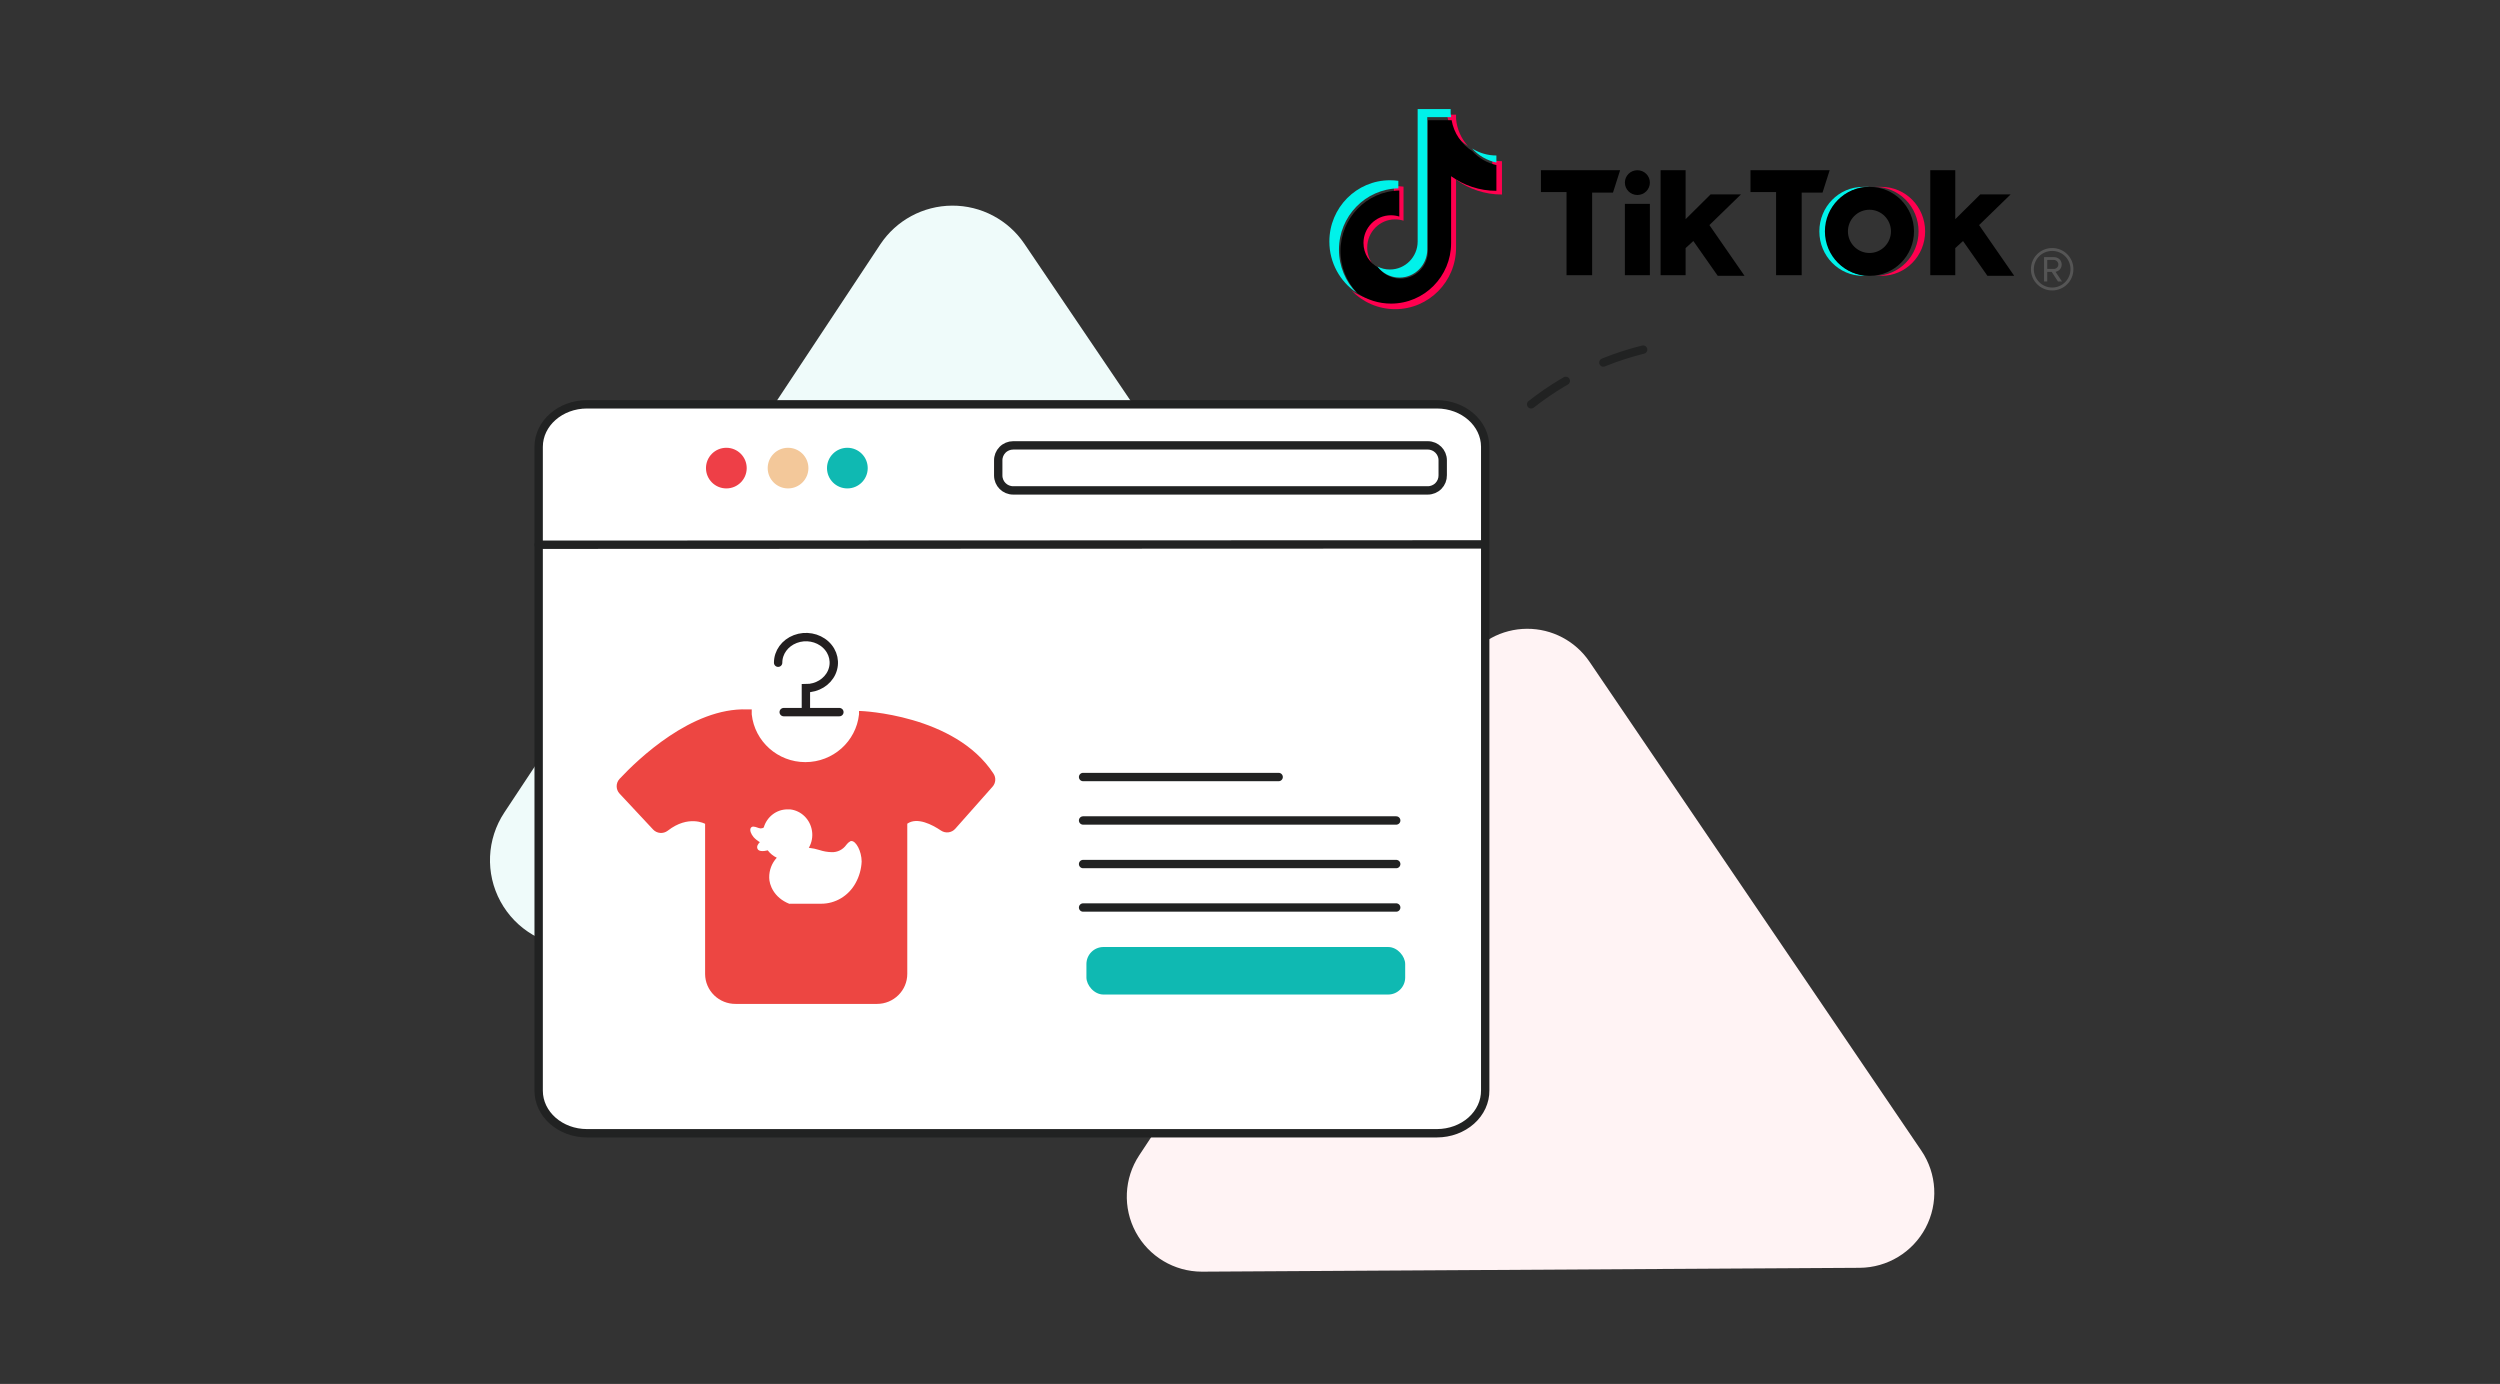 <?xml version="1.0" encoding="UTF-8"?>
<svg width="448px" height="248px" viewBox="0 0 448 248" version="1.1" xmlns="http://www.w3.org/2000/svg" xmlns:xlink="http://www.w3.org/1999/xlink">
    <rect x="0" y="0" width="448" height="248" fill="#333333" stroke="none"/>
    <title>illustr-5</title>
    <g id="illustr-5" stroke="none" stroke-width="1" fill="none" fill-rule="evenodd">
        <g id="Group-15">
            <rect id="Rectangle" x="0.751" y="0.624" width="447.002" height="247.004"></rect>
            <path d="M262.463,118.716 L204.142,207.039 C201.42,211.166 201.184,216.451 203.528,220.803 C205.872,225.155 210.418,227.874 215.369,227.883 L333.244,227.192 C338.212,227.16 342.758,224.402 345.075,220.015 C347.391,215.629 347.101,210.326 344.321,206.217 L284.84,118.586 C282.323,114.868 278.112,112.651 273.617,112.678 C269.121,112.704 264.936,114.97 262.463,118.716 L262.463,118.716 Z" id="Path" fill="#FFF3F4" fill-rule="nonzero"></path>
            <path d="M274.381,72.454 C281.588,66.799 290.132,63.093 299.191,61.696" id="Path" stroke="#212222" stroke-width="1.5" stroke-linecap="round" stroke-dasharray="7.501"></path>
            <path d="M157.74,43.803 L90.383,145.592 C87.213,150.374 86.946,156.512 89.689,161.549 C92.432,166.587 97.736,169.702 103.48,169.649 L239.318,168.976 C245.022,168.899 250.225,165.707 252.87,160.662 C255.514,155.616 255.175,149.529 251.985,144.808 L183.561,43.673 C180.657,39.384 175.801,36.825 170.616,36.851 C165.43,36.878 160.6,39.486 157.74,43.803 Z" id="Path" fill="#EFFBFA" fill-rule="nonzero"></path>
            <path d="M257.508,203.08 L105.189,203.08 C100.406,203.08 96.528,199.668 96.528,195.46 L96.528,80.055 C96.539,75.854 100.414,72.454 105.189,72.454 L257.508,72.454 C262.275,72.464 266.137,75.861 266.149,80.055 L266.149,195.385 C266.171,197.416 265.272,199.37 263.649,200.815 C262.027,202.26 259.817,203.075 257.508,203.08 L257.508,203.08 Z" id="Path" stroke="#212222" stroke-width="1.5" fill="#FFFFFF" fill-rule="nonzero" stroke-linecap="round"></path>
            <ellipse id="Oval" fill="#EE3F47" fill-rule="nonzero" cx="130.161" cy="83.884" rx="3.649" ry="3.642"></ellipse>
            <ellipse id="Oval" fill="#F3C89A" fill-rule="nonzero" cx="141.219" cy="83.884" rx="3.649" ry="3.642"></ellipse>
            <ellipse id="Oval" fill="#0FB9B2" fill-rule="nonzero" cx="151.847" cy="83.884" rx="3.649" ry="3.642"></ellipse>
            <ellipse id="Oval" cx="130.161" cy="83.884" rx="3.649" ry="3.642"></ellipse>
            <ellipse id="Oval" cx="141.219" cy="83.884" rx="3.649" ry="3.642"></ellipse>
            <ellipse id="Oval" cx="151.847" cy="83.884" rx="3.649" ry="3.642"></ellipse>
            <path d="M255.858,87.881 L181.559,87.881 C180.081,87.881 178.883,86.685 178.883,85.21 L178.883,82.539 C178.868,81.821 179.143,81.127 179.647,80.614 C180.15,80.101 180.839,79.812 181.559,79.812 L255.858,79.812 C257.336,79.812 258.534,81.008 258.534,82.483 L258.534,85.154 C258.549,85.872 258.273,86.566 257.77,87.079 C257.267,87.592 256.577,87.881 255.858,87.881 L255.858,87.881 Z" id="Path" stroke="#212222" stroke-width="1.5" stroke-linecap="round"></path>
            <rect id="Rectangle" fill="#0FB9B2" fill-rule="nonzero" x="194.687" y="169.704" width="57.123" height="8.517" rx="3.057"></rect>
            <line x1="265.924" y1="97.555" x2="96.528" y2="97.617" id="Path" stroke="#212222" stroke-width="1.5" stroke-linecap="round"></line>
            <line x1="194.089" y1="139.242" x2="229.133" y2="139.242" id="Path" stroke="#212222" stroke-width="1.5" stroke-linecap="round"></line>
            <line x1="194.089" y1="147.03" x2="250.201" y2="147.03" id="Path" stroke="#212222" stroke-width="1.5" stroke-linecap="round"></line>
            <line x1="194.089" y1="154.837" x2="250.201" y2="154.837" id="Path" stroke="#212222" stroke-width="1.5" stroke-linecap="round"></line>
            <line x1="194.089" y1="162.626" x2="250.201" y2="162.626" id="Path" stroke="#212222" stroke-width="1.5" stroke-linecap="round"></line>
            <path d="M154.214,127.41 L153.937,127.41 C153.937,127.615 153.937,127.807 153.937,128.012 C153.41,132.881 149.264,136.573 144.324,136.573 C139.383,136.573 135.238,132.881 134.71,128.012 C134.71,127.711 134.71,127.41 134.71,127.122 L133.854,127.122 C123.95,126.794 114.323,136.049 111.022,139.581 C110.334,140.324 110.334,141.466 111.022,142.21 L117.03,148.644 C117.715,149.381 118.855,149.476 119.655,148.863 C123.384,145.961 126.354,147.631 126.354,147.631 L126.354,174.547 C126.361,175.979 126.944,177.349 127.973,178.354 C129.002,179.358 130.393,179.915 131.837,179.901 L157.156,179.901 C160.154,179.901 162.584,177.492 162.584,174.52 L162.584,147.604 C164.366,146.372 167.045,147.768 168.648,148.85 C169.462,149.383 170.548,149.236 171.189,148.507 L177.874,140.964 C178.452,140.307 178.515,139.347 178.026,138.623 C171.106,128.012 154.214,127.41 154.214,127.41 Z" id="Path" fill="#ED4642" fill-rule="nonzero"></path>
            <polyline id="Path" stroke="#231F20" stroke-width="1.5" stroke-linecap="round" points="140.439 127.612 145.428 127.612 150.417 127.612"></polyline>
            <path d="M139.441,118.759 C139.436,116.904 140.649,115.229 142.514,114.517 C144.38,113.805 146.529,114.196 147.958,115.508 C149.386,116.819 149.812,118.793 149.036,120.506 C148.261,122.219 146.436,123.333 144.416,123.328 L144.416,127.114" id="Path" stroke="#231F20" stroke-width="1.5" stroke-linecap="round"></path>
            <path d="M141.473,161.973 C138.623,160.841 137.852,158.501 137.843,157.302 C137.814,155.964 138.302,154.67 139.199,153.704 C138.564,153.402 138.008,152.948 137.575,152.379 L137.291,152.438 C137.078,152.488 136.86,152.514 136.642,152.514 C136.195,152.514 135.903,152.396 135.773,152.161 C135.513,151.692 135.854,151.222 136.163,150.912 C135.751,150.674 135.376,150.375 135.05,150.023 C134.555,149.427 134.344,148.807 134.506,148.429 C134.595,148.241 134.782,148.123 134.985,148.128 C135.225,148.14 135.461,148.194 135.684,148.287 C135.869,148.364 136.062,148.417 136.26,148.446 L136.357,148.446 C136.535,148.444 136.71,148.392 136.861,148.295 C137.429,146.353 139.167,145.029 141.132,145.041 L141.587,145.041 C143.586,145.262 145.193,146.84 145.508,148.891 C145.673,149.94 145.471,151.016 144.94,151.926 C145.59,151.995 146.232,152.13 146.856,152.329 C147.558,152.561 148.288,152.688 149.024,152.706 C150.066,152.752 151.061,152.255 151.671,151.381 C151.855,151.125 152.091,150.914 152.362,150.761 C152.43,150.727 152.505,150.709 152.581,150.71 C153.393,150.71 154.391,152.497 154.408,154.392 C154.347,155.753 153.971,157.078 153.312,158.258 C152.049,160.555 149.682,161.967 147.124,161.948 L141.53,161.948 L141.473,161.973 Z" id="Path" fill="#FFFFFF" fill-rule="nonzero"></path>
            <g id="TikTok_logo" transform="translate(238.221, 19.547)" fill-rule="nonzero">
                <path d="M22.704,12.651 C25.023,14.327 27.863,15.312 30.931,15.312 L30.931,9.346 C30.35,9.346 29.771,9.285 29.203,9.163 L29.203,13.859 C26.136,13.859 23.296,12.874 20.977,11.199 L20.977,23.375 C20.977,29.466 16.091,34.403 10.065,34.403 C7.817,34.403 5.727,33.716 3.991,32.538 C5.972,34.585 8.736,35.855 11.793,35.855 C17.819,35.855 22.705,30.918 22.705,24.827 L22.705,12.651 L22.704,12.651 Z M24.836,6.632 C23.651,5.324 22.873,3.633 22.704,1.763 L22.704,0.996 L21.067,0.996 C21.479,3.372 22.885,5.402 24.836,6.632 L24.836,6.632 Z M7.803,27.864 C7.141,26.986 6.783,25.913 6.784,24.809 C6.784,22.024 9.019,19.765 11.776,19.765 C12.289,19.765 12.8,19.844 13.29,20.001 L13.29,13.902 C12.718,13.822 12.14,13.789 11.563,13.801 L11.563,18.549 C11.073,18.392 10.562,18.312 10.048,18.312 C7.291,18.312 5.057,20.571 5.057,23.357 C5.057,25.327 6.174,27.033 7.803,27.864 Z" id="Shape" fill="#FF004F"></path>
                <path d="M21.818,12.03 C24.106,13.678 26.907,14.648 29.933,14.648 L29.933,10.027 C28.244,9.664 26.749,8.775 25.625,7.537 C23.7,6.326 22.314,4.329 21.907,1.992 L17.665,1.992 L17.665,25.438 C17.656,28.171 15.455,30.384 12.742,30.384 C11.143,30.384 9.722,29.616 8.823,28.426 C7.216,27.608 6.114,25.93 6.114,23.992 C6.114,21.251 8.318,19.029 11.038,19.029 C11.559,19.029 12.061,19.111 12.532,19.261 L12.532,14.59 C6.692,14.712 1.996,19.522 1.996,25.438 C1.996,28.391 3.165,31.068 5.063,33.024 C6.776,34.183 8.837,34.859 11.055,34.859 C16.999,34.859 21.818,30.002 21.818,24.009 L21.818,12.03 L21.818,12.03 Z" id="Path" fill="#000000"></path>
                <path d="M29.933,9.582 L29.933,8.317 C28.395,8.32 26.887,7.884 25.582,7.061 C26.738,8.339 28.259,9.221 29.933,9.582 Z M21.829,1.447 C21.789,1.221 21.759,0.993 21.738,0.764 L21.738,0 L15.824,0 L15.824,23.74 C15.814,26.507 13.592,28.748 10.852,28.748 C10.047,28.748 9.288,28.555 8.615,28.212 C9.523,29.417 10.958,30.195 12.573,30.195 C15.313,30.195 17.535,27.954 17.545,25.186 L17.545,1.447 L21.829,1.447 Z M12.361,14.203 L12.361,12.856 C11.867,12.788 11.369,12.754 10.87,12.754 C4.866,12.754 0,17.672 0,23.74 C0,27.543 1.913,30.896 4.819,32.867 C2.902,30.887 1.721,28.176 1.721,25.186 C1.721,19.196 6.464,14.326 12.361,14.203 Z" id="Shape" fill="#00F2EA"></path>
                <path d="M98.958,29.88 C103.268,29.88 106.762,26.312 106.762,21.912 C106.762,17.512 103.268,13.944 98.958,13.944 L97.782,13.944 C102.092,13.944 105.586,17.512 105.586,21.912 C105.586,26.312 102.092,29.88 97.782,29.88 L98.958,29.88 Z" id="Path" fill="#FF004F"></path>
                <path d="M96.784,13.944 L95.608,13.944 C91.299,13.944 87.804,17.512 87.804,21.912 C87.804,26.312 91.299,29.88 95.608,29.88 L96.784,29.88 C92.474,29.88 88.98,26.312 88.98,21.912 C88.98,17.512 92.474,13.944 96.784,13.944 Z" id="Path" fill="#00F2EA"></path>
                <path d="M37.915,10.956 L37.915,14.868 L42.502,14.868 L42.502,29.774 L47.09,29.774 L47.09,14.973 L50.824,14.973 L52.104,10.956 L37.915,10.956 L37.915,10.956 Z M75.467,10.956 L75.467,14.868 L80.053,14.868 L80.053,29.774 L84.642,29.774 L84.642,14.973 L88.375,14.973 L89.655,10.956 L75.467,10.956 L75.467,10.956 Z M52.958,13.176 C52.958,11.95 53.959,10.956 55.196,10.956 C56.435,10.956 57.437,11.95 57.437,13.176 C57.437,14.402 56.435,15.396 55.196,15.396 C53.959,15.395 52.958,14.402 52.958,13.176 Z M52.958,16.982 L57.437,16.982 L57.437,29.774 L52.958,29.774 L52.958,16.982 Z M59.358,10.956 L59.358,29.774 L63.839,29.774 L63.839,24.911 L65.226,23.642 L69.599,29.88 L74.399,29.88 L68.104,20.788 L73.759,15.29 L68.318,15.29 L63.839,19.73 L63.839,10.956 L59.358,10.956 Z M107.683,10.956 L107.683,29.774 L112.164,29.774 L112.164,24.911 L113.551,23.642 L117.925,29.88 L122.726,29.88 L116.431,20.788 L122.085,15.29 L116.645,15.29 L112.164,19.73 L112.164,10.956 L107.683,10.956 Z" id="Shape" fill="#000000"></path>
                <path d="M96.838,29.88 C101.216,29.88 104.766,26.312 104.766,21.912 C104.766,17.512 101.216,13.944 96.838,13.944 L96.73,13.944 C92.351,13.944 88.802,17.512 88.802,21.912 C88.802,26.312 92.351,29.88 96.73,29.88 L96.838,29.88 Z M92.928,21.912 C92.928,19.772 94.655,18.038 96.785,18.038 C98.913,18.038 100.639,19.772 100.639,21.912 C100.639,24.052 98.913,25.787 96.785,25.787 C94.655,25.787 92.928,24.052 92.928,21.912 Z" id="Shape" fill="#000000"></path>
            </g>
            <path d="M367.748,52.048 C369.867,52.048 371.555,50.345 371.555,48.248 C371.555,46.132 369.867,44.447 367.748,44.447 C365.646,44.447 363.94,46.132 363.94,48.248 C363.94,50.345 365.646,52.048 367.748,52.048 Z M367.748,51.528 C365.934,51.528 364.461,50.04 364.461,48.248 C364.461,46.401 365.934,44.967 367.748,44.967 C369.561,44.967 371.034,46.401 371.034,48.248 C371.034,50.04 369.561,51.528 367.748,51.528 Z M366.867,50.435 L366.867,48.714 L367.658,48.714 L368.789,50.435 L369.508,50.435 L368.34,48.696 C368.592,48.696 369.454,48.373 369.454,47.405 C369.454,46.598 368.807,46.078 368.071,46.078 L366.293,46.078 L366.293,50.435 L366.867,50.435 Z M368.071,48.194 L366.867,48.194 L366.867,46.58 L368.071,46.58 C368.448,46.58 368.861,46.921 368.861,47.405 C368.861,47.853 368.448,48.194 368.071,48.194 Z" id="®" fill="#555555" fill-rule="nonzero"></path>
        </g>
    </g>
</svg>